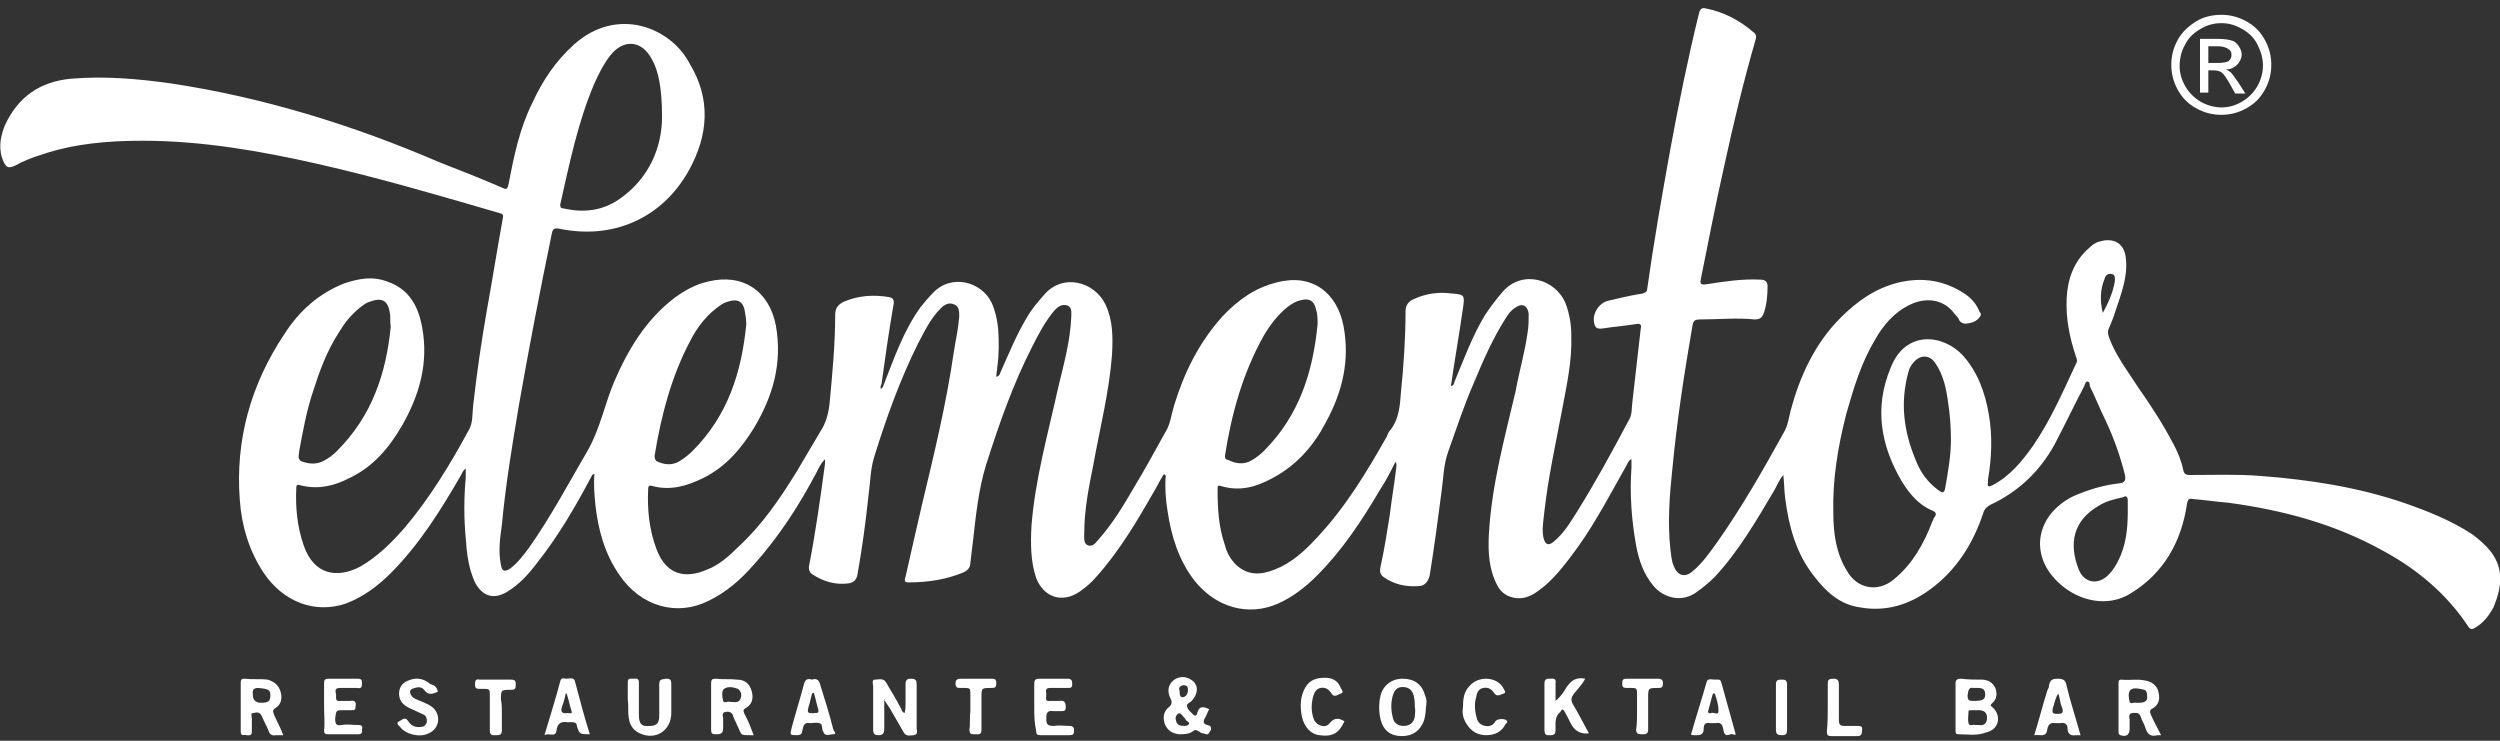 <?xml version="1.0" encoding="utf-8"?>
<!-- Generator: Adobe Illustrator 28.2.0, SVG Export Plug-In . SVG Version: 6.00 Build 0)  -->
<svg version="1.1" id="Layer_1" xmlns="http://www.w3.org/2000/svg" xmlns:xlink="http://www.w3.org/1999/xlink" x="0px" y="0px"
	 viewBox="0 0 270 80" style="enable-background:new 0 0 270 80;" xml:space="preserve">
<rect x="0" y="0" width="270" height="80" fill="#333333" stroke="none"/>
<style type="text/css">
	.st0{fill:#FFFFFF;}
</style>
<path class="st0" d="M95.5,75.5c0,1,0,2.1,0,3.1c0,0.4,0,0.8-0.6,0.8c-0.6,0-0.6-0.3-0.6-0.7c0-1.5,0-3.1,0-4.6
	c0-0.2-0.2-0.7,0.2-0.7c0.4,0,0.9-0.2,1.2,0.3c0.5,0.9,1.1,1.8,1.6,2.8c0.1,0.2,0.1,0.4,0.4,0.5c0.1-0.3,0.1-0.7,0.1-1.1
	c0-0.7,0-1.3,0-2c0-0.5,0.2-0.6,0.6-0.6c0.5,0,0.6,0.2,0.6,0.6c0,1.6,0,3.2,0,4.8c0,0.2,0.2,0.6-0.3,0.7c-0.4,0-0.8,0.2-1.1-0.3
	c-0.5-0.9-1-1.7-1.5-2.6c-0.2-0.3-0.4-0.6-0.6-0.9C95.6,75.5,95.6,75.5,95.5,75.5L95.5,75.5z"/>
<path class="st0" d="M168,75.7c0.6-0.5,0.9-1,1.2-1.5c0.5-0.7,1-1.1,2-0.9c-0.3,0.6-0.8,1.1-1.2,1.6c-0.3,0.4-0.4,0.7-0.1,1.2
	c0.6,1,1.1,2,1.7,3.1c-0.8,0.1-1.4-0.2-1.8-0.8c-0.3-0.5-0.5-1-0.8-1.5c-0.2-0.4-0.3-0.3-0.5,0c-0.6,0.5-0.5,1.2-0.5,1.9
	c0,0.4-0.1,0.6-0.5,0.6c-0.4,0-0.7,0.1-0.7-0.6c0-1.7,0-3.4,0-5c0-0.5,0.3-0.5,0.6-0.5s0.7-0.1,0.6,0.5C168,74.4,168,75,168,75.7
	L168,75.7z"/>
<path class="st0" d="M67.8,75.6c0-0.6,0-1.3,0-1.9c0-0.5,0.3-0.4,0.6-0.4c0.3,0,0.6-0.1,0.6,0.4c0,1.2,0,2.3,0,3.5
	c0,1,0.3,1.3,1.2,1.2c0.7,0,1-0.3,1-1.1c0-1.1,0-2.3,0-3.4c0-0.6,0.3-0.5,0.7-0.6c0.5,0,0.6,0.1,0.6,0.6c0,1,0,2.1,0,3.1
	c0,1.9-1.7,3-3.4,2.2c-0.7-0.3-1.1-0.9-1.2-1.7C67.8,76.9,67.9,76.2,67.8,75.6C67.8,75.6,67.8,75.6,67.8,75.6L67.8,75.6z"/>
<path class="st0" d="M111.7,76.4c0-0.9,0-1.7,0-2.6c0-0.3,0.1-0.5,0.5-0.5c1,0,2.1,0,3.1,0c0.4,0,0.5,0.2,0.5,0.5
	c0,0.3,0,0.5-0.4,0.5c-0.7,0-1.3,0-2,0c-0.6,0-0.4,0.4-0.4,0.7c0,0.3-0.2,0.8,0.4,0.7c0.3,0,0.7,0,1,0c0.6-0.1,0.7,0.2,0.7,0.7
	c0,0.3-0.1,0.4-0.4,0.4c-0.3,0-0.6,0-0.9,0c-0.7-0.1-0.8,0.2-0.8,0.8c0,0.6,0.1,0.8,0.8,0.8c0.6-0.1,1.1,0,1.7,0
	c0.4,0,0.5,0.2,0.5,0.5c0,0.4-0.1,0.5-0.5,0.5c-1,0-2.1,0-3.1,0c-0.4,0-0.5-0.1-0.5-0.5C111.7,78,111.7,77.2,111.7,76.4z"/>
<path class="st0" d="M35,76.3c0-0.8,0-1.7,0-2.5c0-0.4,0.1-0.5,0.5-0.5c1,0,2,0,3.1,0c0.4,0,0.5,0.1,0.5,0.5c0,0.4-0.1,0.6-0.5,0.5
	c-0.6,0-1.3,0-1.9,0c-0.7,0-0.4,0.5-0.4,0.8c0,0.3-0.1,0.7,0.5,0.6c0.3,0,0.7,0,1,0c0.5-0.1,0.7,0.1,0.6,0.6c0,0.4-0.1,0.4-0.5,0.4
	c-0.3,0-0.5,0-0.8,0c-0.8,0-0.8,0-0.9,0.9c0,0.6,0.1,0.8,0.7,0.7c0.6-0.1,1.2,0,1.8,0c0.3,0,0.5,0.1,0.4,0.4c0,0.3,0.1,0.6-0.4,0.6
	c-1.1,0-2.2,0-3.3,0c-0.3,0-0.4-0.1-0.4-0.4C35.1,78.1,35,77.2,35,76.3L35,76.3z"/>
<path class="st0" d="M47.3,74.7c-0.5,0.2-1,0.5-1.5-0.2c-0.3-0.4-0.8-0.3-1.3-0.1c-0.4,0.2-0.2,0.7,0.2,1c0.6,0.3,1.3,0.5,1.9,0.9
	c1.1,0.8,0.9,2.4-0.3,2.9c-1,0.5-2.5,0.1-3.1-0.7c-0.1-0.1-0.5-0.4-0.1-0.6c0.3-0.1,0.6-0.6,1,0c0.3,0.5,0.8,0.7,1.4,0.6
	c0.3,0,0.5-0.2,0.6-0.5c0-0.3,0-0.6-0.3-0.8c-0.4-0.2-0.9-0.4-1.3-0.6c-0.7-0.3-1.4-0.7-1.4-1.7c0-0.7,0.4-1.2,1-1.4
	c0.9-0.4,1.7-0.2,2.4,0.4C47,74,47.2,74.3,47.3,74.7L47.3,74.7z"/>
<path class="st0" d="M145.2,77.9c-0.6,1.3-1.3,1.7-2.7,1.5c-0.9-0.1-1.6-0.8-1.9-2c-0.2-1.1-0.2-2.2,0.4-3.2c0.5-0.8,1.2-1,2.1-1
	c0.8,0,1.4,0.3,1.7,1.1c0.1,0.2,0.4,0.5,0,0.6c-0.3,0.1-0.7,0.5-1,0c-0.3-0.5-0.7-0.7-1.2-0.6c-0.5,0.1-0.7,0.6-0.8,1
	c-0.2,0.8-0.2,1.6,0.1,2.4c0.3,0.7,1.3,1,1.7,0.4C144.2,77.4,144.7,77.6,145.2,77.9L145.2,77.9z"/>
<path class="st0" d="M158,76.4c0-0.9,0.1-1.7,0.7-2.3c1-1.2,3.1-1,3.7,0.3c0.1,0.2,0.3,0.4,0,0.5c-0.3,0.1-0.7,0.4-1,0
	c-0.3-0.5-0.7-0.7-1.2-0.6c-0.6,0.1-0.7,0.6-0.8,1.1c-0.2,0.7-0.1,1.5,0.1,2.2c0.1,0.4,0.4,0.7,0.9,0.8c0.5,0.1,0.9-0.1,1.1-0.5
	c0.2-0.3,1-0.3,1.2-0.1c0.2,0.2,0,0.3-0.1,0.4c-0.4,0.8-1.1,1.2-2.1,1.2c-0.9,0-1.6-0.4-2.1-1.2C158,77.6,157.9,77,158,76.4
	L158,76.4z"/>
<path class="st0" d="M54.2,76.9c0,0.7,0,1.3,0,2c0,0.5-0.3,0.5-0.6,0.5c-0.3,0-0.7,0.1-0.7-0.5c0-1.3,0-2.7,0-4
	c0-0.4-0.1-0.5-0.5-0.5c-0.2,0-0.4,0-0.6,0c-0.4,0-0.5-0.1-0.5-0.5c0-0.4,0.1-0.6,0.5-0.5c1.1,0,2.3,0,3.4,0c0.5,0,0.5,0.2,0.5,0.6
	c0,0.4-0.1,0.5-0.5,0.5c-1.1,0-1.1,0-1.1,1.1C54.2,76,54.2,76.4,54.2,76.9L54.2,76.9L54.2,76.9z"/>
<path class="st0" d="M176.8,76.8c0-0.7,0-1.3,0-2c0-0.4-0.1-0.5-0.5-0.5c-0.2,0-0.4,0-0.6,0c-0.4,0-0.5-0.1-0.5-0.5
	c0-0.4,0.1-0.5,0.5-0.5c1.1,0,2.3,0,3.4,0c0.4,0,0.5,0.2,0.5,0.5c0,0.4-0.1,0.5-0.5,0.5c-1.1,0-1.1,0-1.1,1.1c0,1.1,0,2.3,0,3.4
	c0,0.5-0.3,0.5-0.6,0.5c-0.4,0-0.7,0-0.7-0.5C176.8,78.2,176.8,77.5,176.8,76.8L176.8,76.8z"/>
<path class="st0" d="M104.8,76.8c0-0.7,0-1.3,0-2c0-0.4-0.1-0.5-0.5-0.5c-0.2,0-0.3,0-0.5,0c-0.4,0-0.6,0-0.6-0.5
	c0-0.4,0.2-0.5,0.6-0.5c1.1,0,2.2,0,3.3,0c0.4,0,0.5,0.1,0.5,0.5c0,0.4-0.1,0.5-0.5,0.5c-1.1,0-1.1,0-1.1,1c0,1.2,0,2.3,0,3.5
	c0,0.6-0.3,0.5-0.7,0.5c-0.4,0-0.6,0-0.6-0.5C104.8,78.2,104.7,77.5,104.8,76.8L104.8,76.8z"/>
<path class="st0" d="M197.4,76.3c0-0.8,0-1.6,0-2.3c0-0.5,0-0.7,0.6-0.7c0.5,0,0.6,0.2,0.6,0.7c0,1.3,0,2.5,0,3.8
	c0,0.5,0.2,0.6,0.6,0.6c0.5,0,1,0,1.4,0c0.3,0,0.6,0,0.5,0.5c0,0.4-0.1,0.6-0.5,0.6c-0.9,0-1.9,0-2.8,0c-0.4,0-0.5-0.1-0.5-0.5
	C197.4,78,197.4,77.2,197.4,76.3L197.4,76.3z"/>
<path class="st0" d="M191.8,76.4c0-0.8,0-1.7,0-2.5c0-0.5,0.3-0.5,0.6-0.5c0.3,0,0.6,0,0.6,0.5c0,1.7,0,3.4,0,5
	c0,0.5-0.3,0.5-0.6,0.5c-0.4,0-0.6-0.1-0.6-0.6C191.8,78,191.8,77.2,191.8,76.4L191.8,76.4z"/>
<path class="st0" d="M269.1,59.7c-0.6-0.8-1.3-1.4-2.1-2c-2.3-1.5-4.8-2.5-7.4-3.4c-5-1.7-10.2-2.5-15.5-2.9c-2.5-0.2-5-0.1-7.6-0.1
	c-0.4,0-0.6-0.1-0.7-0.5c-0.2-1-0.6-2-1.1-2.9c-1.1-2.1-2.4-4.1-3.8-6.1c-1.1-1.7-2.4-3.4-3.1-5.3c-0.1-0.3-0.2-0.6-0.1-0.9
	c0.3-0.7,0.6-1.4,0.8-2.1c0.6-1.8,1.3-3.6,1.1-5.5c-0.1-1.7-1.3-2.4-2.9-1.9c-0.4,0.1-0.8,0.4-1.1,0.7c-1.6,1.4-2.3,3.3-2.4,5.4
	c-0.1,2.2,0.3,4.2,1,6.3c0.1,0.3,0.2,0.5,0,0.8c-1.4,3-2.7,6-4.6,8.8c-1.2,1.7-2.5,3.3-4.4,4.3c-0.4,0.2-0.6,0.2-0.5-0.3
	c0-0.1,0-0.2,0-0.3c0.4-2.3,0.5-4.7,0.1-7c-0.4-2.4-1.2-4.6-2.8-6.4c-2.1-2.3-6.2-2.8-7.8,1.3c-1.8,4.3-1.1,8.4,1.2,12.3
	c0.8,1.3,1.8,2.5,3.2,3.1c0.5,0.2,0.6,0.4,0.3,0.8c-0.1,0.1-0.1,0.3-0.2,0.4c-0.9,2.4-2.2,4.7-4.2,6.3c-1.7,1.4-3.9,1-5-0.9
	c-1.2-1.9-1.5-4.1-1.5-6.3c-0.1-3.6,0.5-7.2,1.4-10.7c0.8-2.8,1.6-5.5,3.1-8c0.9-1.6,2.1-3,3.8-3.8c1.4-0.7,3.5-0.8,4.8,1
	c0.2,0.2,0.4,0.4,0.5,0.7c0.3,0.4,0.7,0.4,1.1,0.3c0.5-0.1,0.9-0.3,1.2-0.8c0.1-0.2,0-0.3-0.1-0.4c-0.3-0.8-0.8-1.4-1.5-1.9
	c-2.2-1.5-4.6-1.9-7.2-1.3c-2.5,0.6-4.5,2-6.3,3.8c-2.8,2.8-4.4,6.3-5.4,10c-0.2,0.8-0.3,1.7-0.8,2.5c-2.2,4-4.5,8-7.1,11.7
	c-0.8,1.1-1.6,2.3-2.7,3.2c-0.8,0.7-1.6,0.5-2-0.5c-0.3-0.6-0.3-1.3-0.4-1.9c-0.3-2.8-0.1-5.7,0.2-8.5c0.5-5.3,1.3-10.5,2.2-15.7
	c0.1-0.5,0.3-0.6,0.8-0.6c2,0,4-0.2,5.9,0c0.6,0,0.8-0.2,1-0.7c0.3-0.9,0.4-1.9,0.4-2.9c0-0.5-0.3-0.7-0.8-0.7
	c-1.9-0.1-3.9,0.2-5.8,0.5c-0.7,0.1-0.7-0.1-0.6-0.6c0.8-4,1.6-8.1,2.5-12.1c1-4.6,2.1-9.2,3.4-13.7c0.1-0.3,0.1-0.6-0.2-0.8
	c-1.5-1.3-3.2-2.2-5.2-2.6c-0.4-0.1-0.6,0.1-0.7,0.5c-1.2,4.9-2.2,9.8-3.1,14.7c-0.9,5-1.8,10.1-2.5,15.1c0,0.3-0.2,0.4-0.5,0.5
	c-1.3,0.2-2.5,0.5-3.8,0.8c-1,0.3-1.7,1.5-1.4,2.5c0.1,0.4,0.3,0.5,0.7,0.5c1.3-0.2,2.5-0.3,3.8-0.5c0.5-0.1,0.6,0.1,0.5,0.5
	c-0.3,2.6-0.6,5.3-0.9,7.9c-0.1,0.7,0,1.4-0.4,2c-1.8,3.4-3.6,6.7-5.6,9.9c-0.7,1.1-1.4,2.3-2.5,3.2c-0.6,0.5-0.9,0.3-1.1-0.4
	c-0.2-1,0-1.9,0.1-2.9c0.4-3.6,1.2-7.2,1.9-10.9c0.5-2.7,1.1-5.3,1-8.1c0-1.2-0.2-2.3-0.6-3.4c-1.1-2.7-4.7-3.7-6.8-1.3
	c-0.7,0.8-1.3,1.6-1.9,2.5c-1.4,2.3-2.3,4.8-3.3,7.2c-0.1,0.2,0,0.4-0.4,0.5c0.4-2.8,0.9-5.6,1.3-8.4c0.2-1.4,0.2-1.5-1.2-1.6
	c-1.4-0.2-2.8,0-4.1,0.6c-0.5,0.2-0.9,0.6-0.9,1.3c0,2.9-0.2,5.9-0.5,8.8c-0.1,1.4-0.2,2.8-1.1,4c-0.2,0.2-0.3,0.4-0.4,0.7
	c-2.2,3.9-4.5,7.7-7.6,11c-1.3,1.4-2.7,2.7-4.5,3.4c-1.5,0.6-2.9,0.7-4.2-0.5c-0.6-0.6-1-1.3-1.2-2.1c-0.7-2-0.8-4-0.8-6.1
	c0-0.4,0.1-0.4,0.4-0.3c2,0.6,3.8,0.1,5.6-0.9c2.6-1.4,4.4-3.5,5.7-6c1.8-3.3,2.6-6.7,1.9-10.4c-0.7-3.6-3.4-5.7-7.2-4.7
	c-2.4,0.6-4.2,1.9-5.9,3.7c-2.5,2.8-4.1,6-5.2,9.6c-0.3,1-0.4,2-0.9,2.8c-1.1,2-2.2,4-3.4,6c-1.1,1.9-2.3,3.9-3.8,5.6
	c-0.3,0.3-0.6,0.9-1.2,0.7c-0.5-0.2-0.4-0.8-0.4-1.3c0-2.6,0.5-5,1-7.5c0.7-3.9,1.7-7.8,2-11.8c0.1-1.9,0.1-3.7-0.7-5.4
	c-1.2-2.5-4.6-3.4-6.6-1.1c-0.7,0.8-1.4,1.6-1.9,2.5c-1.1,1.8-1.9,3.8-2.8,5.8c-0.1,0.2-0.1,0.5-0.5,0.6c0-0.4,0.1-0.7,0.1-1
	c0.2-1.4,0.2-2.8,0.1-4.2c-0.1-1-0.3-1.9-0.7-2.8c-1.1-2.3-4.4-3.2-6.4-1c-0.5,0.5-0.9,1-1.3,1.5c-1.8,2.5-2.8,5.4-3.9,8.2
	c-0.1,0.2-0.1,0.5-0.4,0.6c0-0.2,0-0.4,0.1-0.5c0.4-2.9,0.8-5.7,1.3-8.6c0.1-0.4,0-0.7-0.4-0.8c-1.7-0.3-3.4-0.2-5,0.5
	c-0.6,0.3-0.9,0.7-0.9,1.4c0,3.2-0.3,6.3-0.6,9.5c-0.1,1.1-0.4,2.2-1,3.1c-0.9,1.5-1.7,2.9-2.6,4.4c-1.8,2.9-3.7,5.7-6.2,8
	c-1,1-2.1,2-3.4,2.5c-2.5,1.1-4.5,0.5-5.5-2.2c-0.8-2.1-1-4.3-0.9-6.5c0-0.4,0.2-0.4,0.5-0.3c1.9,0.5,3.7,0,5.5-0.9
	c2.4-1.2,4.1-3.2,5.5-5.5c2-3.4,3-6.9,2.3-10.9c-0.7-3.8-3.6-5.7-7.3-4.8c-1.4,0.3-2.6,1-3.7,1.8c-3.1,2.4-5,5.6-6.5,9.1
	c-1,2.4-1.5,5-2.8,7.3c-2.1,3.6-4,7.2-6.4,10.6c-0.6,0.8-1.2,1.6-2,2.2c-0.6,0.4-0.9,0.3-1-0.4c-0.3-1.4-0.1-2.9,0.1-4.3
	c0.4-4.3,1.1-8.5,1.8-12.7c1.1-6.3,2.3-12.5,3.6-18.8c0.1-0.5,0.3-0.6,0.8-0.5c5.8,1.2,11.1-1.1,14-6.3c2.1-3.8,2.4-7.7,0.1-11.5
	C72.5,3,66.7,0.6,62,4.8c-2,1.8-3.4,3.9-4.5,6.3c-1.4,2.8-2,5.8-2.6,8.9c-0.1,0.4-0.2,0.5-0.6,0.3c-2.3-1-4.6-1.9-6.9-2.8
	c-9.3-4-19-7-29-8.5c-3.6-0.5-7.1-0.8-10.7-0.5c-3.4,0.3-5.8,2-7.2,5.1c-0.5,1.3-0.7,2.6-0.1,3.9c0.3,0.6,0.5,0.7,1.2,0.4
	c0.9-0.5,1.9-0.9,2.9-1.2c3.5-1.2,7.2-1.5,10.9-1.5c6.4,0,12.7,1.1,18.9,2.5c6.6,1.5,13.1,3.4,19.6,5.3c0.4,0.1,0.5,0.2,0.4,0.6
	c-0.6,3.3-1.1,6.5-1.7,9.8c-0.6,3.4-1.1,6.9-1.5,10.4c-0.1,0.9,0,1.9-0.5,2.7c-2,3.7-4.2,7.3-6.9,10.5c-1.4,1.6-2.9,3.1-4.8,4.2
	c-2.5,1.3-5,0.9-6.1-2.3c-0.7-2-0.9-4.1-0.8-6.2c0-0.3,0.1-0.4,0.4-0.3c1.9,0.5,3.7,0.1,5.4-0.8c2.5-1.2,4.2-3.2,5.6-5.6
	c1.9-3.3,2.9-6.8,2.2-10.6c-0.4-2.3-1.4-4.2-3.8-5c-1.6-0.6-3.1-0.3-4.6,0.2c-2.8,1.1-4.9,3-6.5,5.5c-3.6,5.4-5.3,11.4-4.8,17.9
	c0.2,2.8,1,5.5,2.6,7.9c2.1,3.1,5.5,4.4,8.8,3.3c1.9-0.7,3.5-1.9,4.9-3.3c3.1-3.1,5.4-6.8,7.6-10.6c0.1-0.2,0.2-0.5,0.5-0.7
	c0,0.4,0,0.7,0,1c-0.2,2.2-0.2,4.4,0,6.5c0.1,1.6,0.3,3.3,1,4.8c0.8,1.5,2,1.9,3.5,1c1.3-0.8,2.3-1.9,3.2-3.1c2.3-2.9,4.1-6,5.8-9.2
	c0.1-0.1,0.1-0.4,0.4-0.4c-0.1,1.1,0,2.2,0.1,3.3c0.3,2.7,1,5.3,2.6,7.6c2.3,3.4,6.2,4.5,9.6,2.8c1.9-0.9,3.5-2.3,4.9-3.9
	c2.7-3,4.9-6.4,6.8-10c0.2-0.4,0.4-0.9,0.9-1.4c0,0.2,0,0.4,0,0.5c-0.5,3.7-1,7.3-1.7,10.9c-0.1,0.4,0,0.8,0.3,1
	c1.2,0.8,2.5,1.2,4,1c0.5-0.1,0.8-0.4,0.9-0.9c0.5-2.8,0.9-5.7,1.2-8.6c0.2-1.4,0.2-2.8,0.6-4.1c1.3-4.2,2.8-8.4,4.8-12.4
	c0.7-1.3,1.3-2.6,2.4-3.7c0.4-0.4,0.9-0.7,1.5-0.4c0.5,0.2,0.5,0.8,0.5,1.3c-0.1,1.3-0.4,2.6-0.6,3.9c-0.8,5.5-2.1,10.9-3.4,16.3
	c-0.6,2.6-1.2,5.2-1.8,7.9c-0.1,0.3-0.2,0.6,0.3,0.6c2.1,0,4.1-0.3,6-1.1c0.4-0.2,0.7-0.5,0.7-1c0.1-0.8,0.2-1.7,0.3-2.5
	c0.3-2.7,0.6-5.5,1.4-8.1c1.4-4.4,2.9-8.7,5-12.8c0.7-1.4,1.4-2.7,2.4-3.9c0.4-0.4,0.8-0.7,1.4-0.5c0.5,0.2,0.4,0.8,0.4,1.2
	c-0.1,2.6-0.8,5.1-1.4,7.6c-1.1,5-2.5,9.9-2.9,15c-0.1,1.9-0.1,3.8,0.5,5.6c0.8,2.1,2.8,2.8,4.7,1.5c0.7-0.5,1.3-1,1.8-1.6
	c2.6-2.9,4.5-6.2,6.4-9.5c0.3-0.6,0.6-1.1,0.9-1.6c0.2,0.1,0.2,0.2,0.2,0.2c-0.1,1.3,0,2.6,0.2,3.8c0.4,2.7,1.2,5.3,2.9,7.5
	c2.3,2.9,5.8,3.9,9,2.5c1.6-0.7,3-1.8,4.2-3c2.8-2.8,4.9-6,6.9-9.4c0.6-0.9,1.1-1.9,1.6-2.9c0.2,0.2,0.1,0.4,0.1,0.6
	c-0.2,1.7-0.5,3.4-0.7,5.1c-0.3,1.9-0.6,3.8-1,5.6c-0.1,0.4-0.1,0.8,0.3,1.1c1.1,0.8,2.4,1.1,3.8,1c0.6,0,1-0.4,1.2-1.1
	c0.5-3.1,0.9-6.1,1.3-9.2c0.2-1.4,0.2-2.8,0.7-4.2c0.9-2.5,1.7-5,2.8-7.5c1-2.4,2-4.7,3.4-6.9c0.3-0.5,0.6-0.9,1.1-1.2
	c0.7-0.5,1.3-0.2,1.4,0.7c0,0.6,0,1.3-0.1,1.9c-0.3,2.2-0.9,4.2-1.3,6.4c-1.2,5.1-2.6,10.2-2.9,15.5c-0.1,1.9,0,3.8,0.9,5.5
	c0.4,0.8,1.1,1.3,2.1,1.4c1.3,0.1,2.1-0.6,3-1.3c1.4-1.2,2.5-2.7,3.6-4.2c2-2.8,3.6-5.9,5.3-8.9c0.1-0.2,0.2-0.5,0.5-0.6
	c0,0.3,0,0.6,0,0.9c-0.2,2.8,0,5.6,0.5,8.4c0.3,1.6,0.8,3.1,1.9,4.4c1,1.2,3,1.9,4.7,0.6c0.7-0.5,1.3-1,1.9-1.6
	c2.6-2.8,4.5-6.1,6.4-9.3c0.3-0.5,0.5-1.1,1-1.7c0.1,0.9,0.1,1.7,0.2,2.5c0.4,3.1,1.2,6,3.1,8.4c1.3,1.7,2.8,3.1,5,3.4
	c2.8,0.5,5.3-0.3,7.5-1.9c2.9-2.1,4.7-5,5.8-8.3c0.1-0.4,0.4-0.7,0.8-0.9c3-1.4,5.3-3.6,6.9-6.5c1.1-2.1,2.1-4.2,3.2-6.3
	c0.1-0.2,0.1-0.4,0.3-0.5c0.3,0,0.3,0.3,0.3,0.5c0.6,1.2,1.1,2.5,1.7,3.7c0.9,1.9,1.6,3.9,2.1,5.9c0.1,0.6,0,0.8-0.6,0.9
	c-1.8,0.2-3.4,0.7-5,1.4c-4,2-4.8,6.3-1.6,9.3c2.2,2.1,5.4,2.7,7.8,1.2c3.6-2.2,5.5-5.6,6.1-9.7c0.1-0.5,0.2-0.6,0.7-0.5
	c1.3,0.1,2.5,0.3,3.8,0.4c5.9,0.8,11.5,2.3,16.7,5.2c3.7,2,6.9,4.7,9.2,8.2c0.2,0.3,0.4,0.3,0.7,0.1c0.9-0.5,1.5-1.3,2-2.2
	C270.2,63.4,270.4,61.5,269.1,59.7L269.1,59.7z M132.3,49.2c0.7-4.5,1.9-8.8,4.1-12.8c0.7-1.2,1.5-2.3,2.6-3.2
	c0.5-0.4,1-0.7,1.6-0.8c0.8-0.2,1.3,0.1,1.5,0.9c0.2,0.6,0.2,1.1,0.2,1.7c-0.5,5.2-2,9.9-5.8,13.7c-0.4,0.4-0.8,0.7-1.3,1
	c-0.8,0.5-1.7,0.4-2.5,0C132.3,49.6,132.3,49.5,132.3,49.2L132.3,49.2z M70.7,49.2c0.7-4.3,1.8-8.5,3.8-12.3c0.8-1.6,1.9-3,3.4-4
	c0.3-0.2,0.6-0.3,1-0.4c0.8-0.2,1.3,0.1,1.5,0.9c0.1,0.5,0.2,1.1,0.2,1.6c-0.5,5.2-2,9.9-5.8,13.7c-0.4,0.4-0.9,0.8-1.4,1.1
	c-0.8,0.5-1.7,0.4-2.5,0C70.7,49.6,70.7,49.4,70.7,49.2L70.7,49.2z M60.5,22.1c1-4.4,1.9-8.9,3.7-13.1c0.5-1.1,1-2.1,1.7-3
	c1.4-1.8,3.4-1.7,4.5,0.4c0.7,1.2,1.1,3.1,1.1,6.2c0,3.2-1.3,6.6-4.6,8.9c-1.9,1.3-3.9,1.5-6.1,1C60.6,22.5,60.5,22.4,60.5,22.1
	L60.5,22.1z M32.3,48.8c0.4-2.2,0.8-4.4,1.5-6.5c0.7-2.2,1.5-4.4,2.8-6.4c0.6-1,1.3-1.9,2.3-2.7c0.3-0.2,0.6-0.5,1-0.6
	c1.3-0.5,2-0.2,2.2,1.2c0.1,0.4,0,0.9,0.1,1.5c-0.5,5-2,9.6-5.8,13.4c-0.4,0.4-0.9,0.8-1.5,1.1c-0.8,0.4-1.6,0.3-2.4,0
	C32.1,49.5,32.3,49.1,32.3,48.8L32.3,48.8z M210.1,52.6c-0.1,0.7-0.3,0.7-0.8,0.3c-1.1-0.8-1.9-1.9-2.4-3.2
	c-1.3-3.1-1.7-6.2-0.8-9.5c0.1-0.4,0.3-0.8,0.6-1.1c0.7-0.8,1.7-0.8,2.3,0.1c0.9,1.3,1.2,2.8,1.4,4.3c0.2,1.3,0.3,2.6,0.3,4
	C210.7,49.2,210.4,50.9,210.1,52.6L210.1,52.6z M227.1,33.8c-0.3-1.3-0.3-2.5,0.2-3.7c0.1-0.4,0.4-0.6,0.8-0.5
	c0.4,0.1,0.3,0.5,0.3,0.8C228.2,31.6,227.7,32.7,227.1,33.8L227.1,33.8z M229.8,54.1c0,0.4,0,0.8,0,1.2c0,1.8-0.2,3.6-1,5.2
	c-0.3,0.6-0.6,1.1-1.1,1.6c-1.1,1.1-2.6,0.9-3.2-0.6c-1.1-2.8-0.6-5.3,2.2-6.9c0.8-0.5,1.7-0.7,2.6-0.9
	C229.6,53.5,229.8,53.6,229.8,54.1z"/>
<path class="st0" d="M215.2,76.4c-0.2-0.2-0.3-0.2-0.1-0.4c0.6-0.5,0.6-1.1,0.4-1.7c-0.3-0.6-0.8-0.9-1.5-0.9c-0.7,0-1.4,0-2.2-0.1
	c-0.4,0-0.6,0.1-0.6,0.5c0,0.8,0,1.7,0,2.5c0,0.9,0,1.7,0,2.6c0,0.2,0,0.4,0.3,0.4c1,0,2,0.2,3-0.2
	C215.9,78.8,216.2,77.3,215.2,76.4L215.2,76.4z M213.2,74.3c0.6,0,1.2-0.1,1.2,0.7c0,0.5-0.2,0.7-1.2,0.7c-0.5,0-0.7,0-0.7-0.6
	C212.6,74.5,212.6,74.2,213.2,74.3L213.2,74.3z M213.7,78.3c-0.1,0-0.2,0-0.4,0c-0.2-0.1-0.6,0.2-0.7-0.2c-0.1-0.4,0-0.9,0-1.3
	c0-0.1,0.2-0.1,0.3-0.1c0.3,0,0.5,0,0.8,0c0.5,0,0.9,0.2,0.9,0.8C214.6,78.1,214.3,78.4,213.7,78.3z"/>
<path class="st0" d="M80.4,77.1c-0.1-0.3-0.2-0.4,0.1-0.6c0.7-0.4,0.9-1,0.7-1.8c-0.2-0.8-0.7-1.3-1.6-1.3c-0.8-0.1-1.5,0-2.3-0.1
	c-0.4,0-0.5,0.1-0.5,0.5c0,1.7,0,3.4,0,5c0,0.4,0.1,0.5,0.5,0.5c0.6,0,0.8-0.1,0.8-0.7c0-0.3,0-0.7,0-1c0-0.2-0.2-0.6,0.2-0.7
	c0.4-0.1,0.8,0,0.9,0.5c0.1,0.3,0.3,0.6,0.4,0.9c0.6,1.2,0.2,1.1,1.8,1.1C81.1,78.6,80.8,77.8,80.4,77.1L80.4,77.1z M80,75.4
	c-0.2,0.6-0.7,0.4-1.2,0.4c-0.2-0.1-0.6,0.2-0.7-0.1c-0.1-0.4-0.2-1.1,0.1-1.3c0.4-0.3,1-0.2,1.5,0C80.1,74.7,80.1,75.1,80,75.4
	L80,75.4z"/>
<path class="st0" d="M29.6,77.2c-0.1-0.3-0.2-0.5,0.1-0.7c0.7-0.4,0.8-1.1,0.6-1.8c-0.2-0.7-0.7-1.1-1.4-1.3c-0.8-0.1-1.7,0-2.5-0.1
	c-0.3,0-0.4,0.1-0.4,0.4c0,1.8,0,3.5,0,5.3c0,0.6,0.4,0.3,0.6,0.4c0.3,0,0.6,0.1,0.6-0.4c0-0.5,0-1,0-1.4c0-0.2-0.2-0.6,0.2-0.6
	c0.4-0.1,0.7-0.1,0.9,0.4c0.2,0.5,0.5,1,0.7,1.5c0.1,0.4,0.4,0.6,0.8,0.5c0.2,0,0.5,0,0.8,0C30.3,78.6,29.9,77.9,29.6,77.2
	L29.6,77.2z M28.2,75.9c-0.6,0-0.9-0.3-0.9-0.9c0-0.3-0.1-0.7,0.6-0.7c1.1,0.1,1.3,0.2,1.3,0.8C29.2,75.7,29,75.9,28.2,75.9z"/>
<path class="st0" d="M232.3,77.2c-0.1-0.3-0.2-0.5,0.2-0.7c0.7-0.4,0.8-1.1,0.6-1.8c-0.1-0.6-0.7-1.1-1.4-1.2
	c-0.9-0.2-1.7,0-2.6-0.1c-0.3,0-0.3,0.2-0.3,0.4c0,1.7,0,3.5,0,5.2c0,0.2,0,0.3,0.2,0.4c0.6,0.2,1,0,1-0.7c0-0.3,0-0.7,0-1
	c0-0.2-0.2-0.6,0.3-0.7c0.4,0,0.7-0.1,0.9,0.4c0.1,0.4,0.4,0.8,0.5,1.2c0.2,0.7,0.6,1,1.3,0.8c0.1,0,0.2,0,0.4,0
	C233,78.6,232.6,77.9,232.3,77.2L232.3,77.2z M231.9,75.4c-0.1,0.5-0.6,0.5-1,0.5c0,0-0.1,0-0.2,0c-0.2-0.1-0.6,0.2-0.7-0.1
	c-0.1-0.4-0.2-1,0.1-1.3c0.4-0.3,1-0.1,1.5,0C231.9,74.6,231.9,75.1,231.9,75.4z"/>
<path class="st0" d="M130.4,78.3c-0.4-0.1-0.5-0.3-0.3-0.7c0.2-0.3,0.3-0.7,0.5-1c-0.6-0.3-1.1-0.4-1.3,0.4c0,0.2-0.2,0.4-0.4,0.2
	c-0.3-0.3-0.6-0.5-0.7-0.9c-0.1-0.3,0.3-0.4,0.5-0.6c0.9-1,0.7-2.1-0.5-2.5c-0.6-0.2-1.2,0-1.6,0.4c-0.5,0.5-0.5,1.2-0.2,1.8
	c0.2,0.4,0.2,0.7-0.2,1c-0.6,0.5-0.6,1.2-0.4,1.8c0.3,0.7,0.8,1,1.5,1.1c0.5,0,1.1,0,1.5-0.3c0.2-0.2,0.4-0.2,0.7,0
	c0.1,0.1,0.3,0.2,0.4,0.2c0.2,0,0.6,0.3,0.7-0.1C130.8,78.9,131,78.4,130.4,78.3L130.4,78.3z M127.8,74c0.4,0,0.5,0.2,0.5,0.5
	c0,0.4-0.2,0.8-0.6,0.8c-0.3,0-0.3-0.4-0.3-0.7C127.3,74.4,127.3,74.1,127.8,74L127.8,74z M128.4,78.2c-0.1,0.2-0.4,0.2-0.5,0.2
	c-0.5,0-0.8-0.1-0.9-0.6c-0.1-0.3,0-0.5,0.2-0.7c0.3-0.2,0.4,0.1,0.6,0.3c0.1,0.1,0.2,0.2,0.3,0.4C128.2,77.9,128.5,78,128.4,78.2
	L128.4,78.2z"/>
<path class="st0" d="M153.9,75.1c-0.3-1.2-1.2-1.8-2.4-1.8c-1.2,0-2.1,0.7-2.4,1.8c-0.2,0.9-0.2,1.7,0,2.6c0.3,1.2,1.1,1.8,2.3,1.8
	c1.2,0,2-0.6,2.4-1.7c0.1-0.4,0.2-0.9,0.2-1.4C154.1,75.9,154.1,75.5,153.9,75.1L153.9,75.1z M152.8,77.4c-0.1,0.6-0.5,1-1.2,1
	c-0.6,0-1.1-0.3-1.2-1c-0.2-0.8-0.2-1.7,0.1-2.5c0.2-0.5,0.5-0.7,1-0.7c0.5,0,0.9,0.2,1.1,0.7c0.2,0.5,0.2,1,0.2,1.5
	C152.9,76.7,152.8,77.1,152.8,77.4z"/>
<path class="st0" d="M90,78.8c-0.4-1.6-0.9-3.2-1.4-4.8c-0.1-0.5-0.4-0.8-0.9-0.6c-0.6-0.2-0.8,0.1-0.9,0.6
	c-0.4,1.5-0.9,3.1-1.3,4.6c-0.2,0.8-0.2,0.8,0.6,0.8c0.6,0,0.5-0.4,0.6-0.7c0.1-0.5,0.3-0.7,0.8-0.6c0.3,0,0.7-0.1,1,0
	c0.4,0.1,0.2,0.6,0.4,0.9c0.2,0.6,0.7,0.3,1.1,0.3C90.4,79.3,90.1,79,90,78.8L90,78.8z M88.1,77c-0.9,0.1-1,0-0.7-0.9
	c0.1-0.4,0.2-0.8,0.3-1.2c0,0,0,0,0.2-0.1c0.2,0.7,0.3,1.3,0.5,1.9C88.4,77,88.3,77,88.1,77L88.1,77z"/>
<path class="st0" d="M223.2,74.1c-0.1-0.6-0.3-0.8-1-0.8c-0.6,0-0.8,0.2-0.9,0.7c0,0.2-0.1,0.4-0.2,0.6c-0.5,1.6-0.9,3.2-1.4,4.8
	c0.6-0.1,1.3,0.3,1.4-0.6c0.1-0.6,0.4-0.8,0.9-0.7c0.2,0,0.3,0,0.5,0c0.5-0.1,0.8,0.1,0.8,0.6c0,0.6,0.4,0.8,0.9,0.7
	c0.1,0,0.3,0,0.5,0C224.2,77.6,223.6,75.8,223.2,74.1L223.2,74.1z M222.2,77.1c-0.5,0-0.6-0.1-0.5-0.6c0.2-0.5,0.2-1,0.6-1.6
	c0.2,0.6,0.2,1.1,0.4,1.5C222.9,77,222.7,77.1,222.2,77.1z"/>
<path class="st0" d="M187.4,79.1c-0.5-1.8-1-3.6-1.5-5.4c-0.1-0.4-0.4-0.3-0.7-0.3c-0.3,0-0.8-0.2-0.9,0.3c-0.5,1.8-1.1,3.6-1.6,5.4
	c-0.1,0.2-0.1,0.3,0.2,0.3c0.5,0,1.1,0.1,1.1-0.7c0-0.5,0.2-0.7,0.7-0.6c0.2,0,0.4,0,0.6,0c0.5-0.1,0.7,0.1,0.8,0.6
	c0.1,0.4,0.1,0.9,0.8,0.6C187.1,79.2,187.6,79.6,187.4,79.1L187.4,79.1z M184.8,77c-0.2,0.1-0.4,0-0.3-0.3c0.2-0.6,0.3-1.2,0.5-1.8
	c0.1,0,0.1,0,0.2,0c0.2,0.6,0.4,1.2,0.4,1.9C185.6,77.3,185.1,76.9,184.8,77L184.8,77z"/>
<path class="st0" d="M62.1,73.6c-0.1-0.5-0.6-0.3-0.9-0.3c-0.3,0-0.6-0.2-0.7,0.3c-0.5,1.9-1.1,3.8-1.7,5.8c0.5-0.3,1.2,0.3,1.3-0.5
	c0.1-0.8,0.5-1,1.2-0.9c0.1,0,0.3,0,0.5,0c0.3,0,0.5,0.1,0.5,0.4c0.3,0.9,0.3,0.9,1.4,0.9C63.1,77.4,62.6,75.5,62.1,73.6L62.1,73.6z
	 M61.3,77c-0.6,0.1-0.8-0.1-0.6-0.7c0.2-0.5,0.3-0.9,0.4-1.4l0.1,0c0.2,0.6,0.3,1.2,0.5,1.8C61.9,77.2,61.5,77,61.3,77z"/>
<g>
	<path class="st0" d="M239.9,1.6c0.9,0,1.8,0.2,2.7,0.7s1.5,1.1,2,2c0.5,0.9,0.7,1.8,0.7,2.7c0,0.9-0.2,1.8-0.7,2.7
		c-0.5,0.9-1.1,1.5-2,2s-1.8,0.7-2.7,0.7c-0.9,0-1.8-0.2-2.7-0.7s-1.5-1.1-2-2c-0.5-0.9-0.7-1.8-0.7-2.7c0-0.9,0.2-1.8,0.7-2.7
		s1.2-1.5,2-2S239,1.6,239.9,1.6z M239.9,2.5c-0.8,0-1.5,0.2-2.2,0.6c-0.7,0.4-1.3,0.9-1.7,1.7c-0.4,0.7-0.6,1.5-0.6,2.3
		c0,0.8,0.2,1.5,0.6,2.2c0.4,0.7,1,1.3,1.7,1.7c0.7,0.4,1.5,0.6,2.2,0.6c0.8,0,1.5-0.2,2.2-0.6c0.7-0.4,1.3-1,1.7-1.7
		c0.4-0.7,0.6-1.5,0.6-2.2c0-0.8-0.2-1.5-0.6-2.3s-1-1.3-1.7-1.7S240.7,2.5,239.9,2.5z M237.6,10V4.2h2c0.7,0,1.2,0.1,1.5,0.2
		c0.3,0.1,0.5,0.3,0.7,0.6c0.2,0.3,0.3,0.6,0.3,0.9c0,0.4-0.2,0.8-0.5,1.1s-0.7,0.5-1.2,0.5c0.2,0.1,0.4,0.2,0.5,0.3
		c0.2,0.2,0.5,0.6,0.9,1.2l0.7,1.1h-1.1l-0.5-0.9c-0.4-0.7-0.7-1.2-1-1.4c-0.2-0.1-0.4-0.2-0.8-0.2h-0.6V10H237.6z M238.5,6.8h1.1
		c0.5,0,0.9-0.1,1.1-0.2c0.2-0.2,0.3-0.4,0.3-0.6c0-0.2,0-0.3-0.1-0.5c-0.1-0.1-0.2-0.2-0.4-0.3S240,5,239.6,5h-1.1V6.8z"/>
</g>
</svg>
